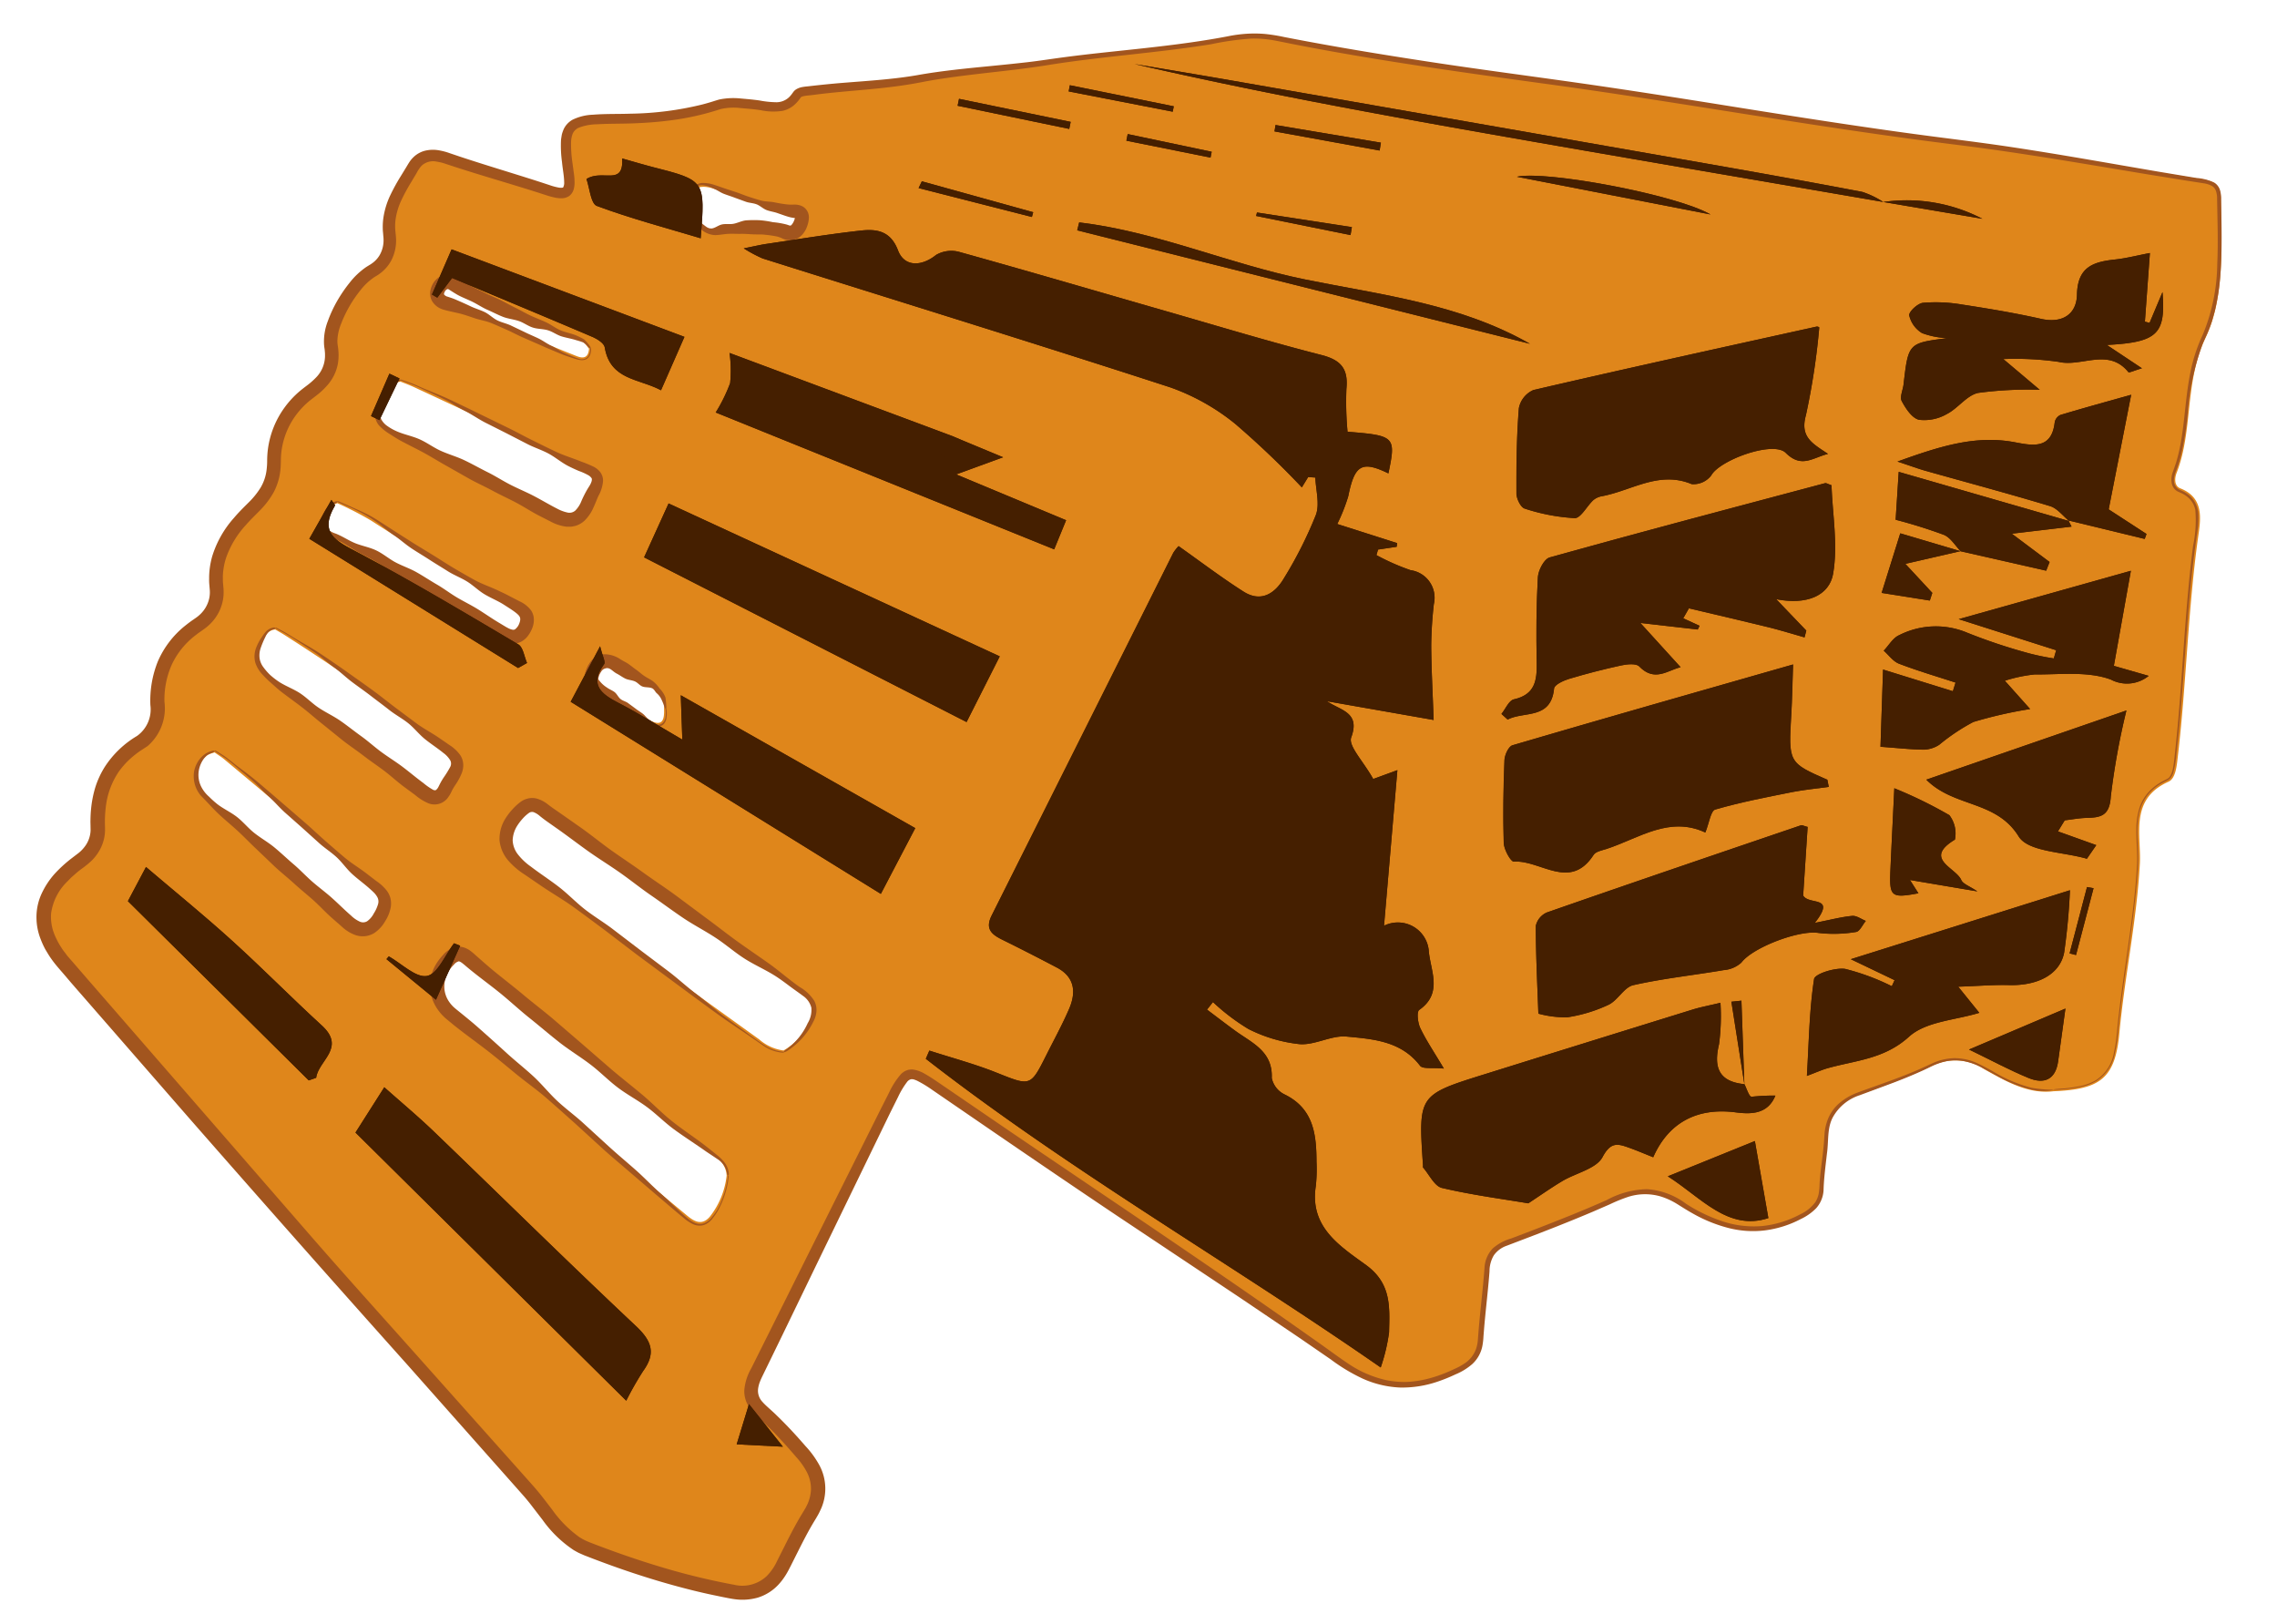 <?xml version="1.0" encoding="UTF-8"?>
<svg xmlns="http://www.w3.org/2000/svg" xmlns:xlink="http://www.w3.org/1999/xlink" width="150px" height="107px" viewBox="0 0 211.287 151.652">
  <defs>
    <clipPath id="clip-path">
      <rect id="Rectangle_503" data-name="Rectangle 503" width="206.369" height="144.538" fill="none"></rect>
    </clipPath>
  </defs>
  <g id="Group_5211" data-name="Group 5211" transform="matrix(0.999, -0.035, 0.035, 0.999, 0, 7.202)">
    <g id="Group_5210" data-name="Group 5210" clip-path="url(#clip-path)">
      <path id="Path_8501" data-name="Path 8501" d="M188.439,101.718c-2.386.206-4.416-1.083-6.423-2.3A4.877,4.877,0,0,0,177.079,99a70.315,70.315,0,0,1-6.67,2.353,4.152,4.152,0,0,0-3.272,3.885c-.121,1.589-.511,3.159-.619,4.748a2.954,2.954,0,0,1-2.085,2.654c-4.127,1.962-7.774.714-11.125-1.691a5.8,5.8,0,0,0-6.158-.676c-3.383,1.366-6.849,2.533-10.306,3.706a2.627,2.627,0,0,0-1.982,2.466c-.232,2.193-.593,4.373-.807,6.567a3.092,3.092,0,0,1-2.074,2.71c-3.887,1.789-7.224,1.791-10.965-1.062C109.1,115.576,96.9,106.875,84.809,98.017c-3.276-2.4-3.3-2.431-5.2,1.082-4.447,8.229-8.842,16.486-13.3,24.706-.76,1.4-.782,2.464.449,3.636a41.319,41.319,0,0,1,3.8,4.246,4.217,4.217,0,0,1,.343,5.45c-1.014,1.507-1.835,3.144-2.72,4.736a3.982,3.982,0,0,1-4.775,2.162,76.025,76.025,0,0,1-13.4-4.479c-2.394-1.03-3.6-3.645-5.255-5.6q-8.687-10.276-17.205-20.7Q15.9,99.068,4.323,84.816c-.288-.354-.555-.725-.855-1.068C.154,79.956.681,76.517,5.02,73.647a3.447,3.447,0,0,0,1.642-2.861c-.028-3.566,1.2-6.256,4.442-8.057a3.6,3.6,0,0,0,1.518-3.168A8.222,8.222,0,0,1,16.8,51.987a3.469,3.469,0,0,0,1.717-3.262c-.265-3.11,1.428-5.344,3.471-7.2a5.7,5.7,0,0,0,2.337-4.475,7.942,7.942,0,0,1,3.559-6.3c1.639-1.1,2.46-2.242,2.184-4.284-.268-1.975,2.312-5.9,4.077-6.774a3.276,3.276,0,0,0,1.8-3.4c-.236-2.533,1.281-4.3,2.47-6.191.68-1.08,1.783-1.138,3.038-.657,3.125,1.2,6.317,2.218,9.455,3.383,1.61.6,2.224.316,2.033-1.545-.47-4.576-.308-5.06,4.267-4.925a31.124,31.124,0,0,0,9.8-.946,8.178,8.178,0,0,1,3.171.071c1.543.2,3.117.943,4.337-.793.189-.269.851-.243,1.3-.285,3.352-.308,6.7-.232,10.085-.748,3.946-.6,8.032-.659,12.053-1.164,5.68-.713,11.428-.794,17.1-1.68a11.177,11.177,0,0,1,4.317.15c8.511,2.034,17.15,3.5,25.755,4.966,12.512,2.125,24.908,4.854,37.446,6.831,7.651,1.206,15.221,2.918,22.839,4.343,1.114.209,1.572.657,1.553,1.787-.076,4.426.04,9.309-1.858,12.961-2.159,4.157-1.452,8.581-3.163,12.565-.215.5-.255,1.2.3,1.441,2.217.959,1.793,2.971,1.518,4.521-1.195,6.747-1.583,13.59-2.606,20.353-.139.92-.264,2.183-.981,2.473-3.733,1.507-2.7,4.929-2.937,7.561-.476,5.321-1.79,10.485-2.468,15.761-.537,4.186-1.96,5.175-6.336,5.192M70.026,93.757a6.352,6.352,0,0,0,2.755-2.9c.574-1.155.048-2.016-.926-2.725q-3.589-2.614-7.138-5.282c-5.288-3.953-10.561-7.928-15.866-11.86-.667-.495-1.327-1.382-2.381-.529-2.189,1.774-2.295,3.8-.049,5.572,7.089,5.578,14.231,11.089,21.364,16.611a4.293,4.293,0,0,0,2.242,1.116M64.3,105.248a2.176,2.176,0,0,0-1.01-1.8c-.7-.588-1.42-1.143-2.11-1.738q-10-8.636-19.989-17.281c-.579-.5-1.115-1.081-1.949-.335a3.3,3.3,0,0,0-.116,5.1q7.144,6.712,14.347,13.36c2.285,2.112,4.619,4.172,6.941,6.245.651.582,1.364,1.1,2.169.249a7.529,7.529,0,0,0,1.718-3.807M36.439,30.065c-1.445.285-1.634,1.55-2.115,2.522-.538,1.087.165,1.677,1.041,2.155,5,2.723,10.027,5.388,14.968,8.21,2.538,1.449,2.894-.668,3.834-2,1.219-1.732-.337-2.073-1.325-2.584-5.054-2.615-10.132-5.183-15.2-7.763-.4-.2-.82-.368-1.2-.537M23.948,52.8a1.18,1.18,0,0,0-1,.669c-1.046,1.495-1.247,2.756.468,4.061,4.526,3.442,8.942,7.028,13.433,10.517.712.553,1.655,1.57,2.406.113.569-1.1,2.351-2.117.46-3.651q-7.248-5.88-14.931-11.175c-.307-.21-.626-.4-.833-.534M17.884,64.078a3.635,3.635,0,0,0-.677.225,2.621,2.621,0,0,0-.453,3.912c4.319,4.06,8.689,8.065,13.044,12.087.927.857,1.856,1.025,2.73-.078.825-1.042,1.288-2.017.008-3.148C27.924,73,23.362,68.869,18.777,64.764c-.278-.248-.592-.457-.893-.687M30.161,41.213a1.9,1.9,0,0,0-1.272,1.344c-.378.924.13,1.451.872,1.819a49.548,49.548,0,0,1,5.359,3.014c3.168,2.1,6.391,4.112,9.607,6.136.83.523,1.729,1.2,2.5-.116.739-1.253-.2-1.777-1.024-2.347-.249-.173-.505-.339-.769-.49a142.025,142.025,0,0,1-12.16-7.612,31.723,31.723,0,0,0-3.116-1.749M64.572,14.569c-.061,1.465.117,2.734,2.018,2.542a14.626,14.626,0,0,1,6.311.243c.869.294,1.269-.432,1.458-1.088.226-.788-.555-.78-1-.927-2.312-.756-4.657-1.418-6.95-2.224-1.568-.551-2.173-.165-1.833,1.453M54.154,27.613c-.178-.212-.357-.6-.657-.752-3.937-1.936-8.079-3.447-11.847-5.741a.889.889,0,0,0-1.317.5c-.3.649.122,1.044.613,1.267q6,2.721,12.025,5.376c.461.2,1.083.353,1.183-.646m5.832,33.845a2.37,2.37,0,0,0-.9-2.206c-1.088-.681-2.217-1.3-3.3-1.99-.8-.514-1.477-.726-2.089.269a1.356,1.356,0,0,0,.471,2.114c1.461.942,2.919,1.891,4.395,2.81,1.212.755,1.434.029,1.42-1" transform="translate(-0.718 -0.365)" fill="#df861b"></path>
      <path id="Path_8502" data-name="Path 8502" d="M121.175,127.508a2.751,2.751,0,0,1-.036.867.966.966,0,0,1-.254.435.628.628,0,0,1-.512.148c-.336-.057-.521-.314-.742-.471s-.378-.426-.592-.6-.446-.321-.658-.5l-.648-.513c-.211-.178-.5-.242-.71-.419s-.327-.5-.54-.672-.475-.276-.691-.446a2.811,2.811,0,0,1-.56-.5c-.1-.144-.228-.216-.215-.4a1.475,1.475,0,0,1,.272-.589.619.619,0,0,1,.4-.3,1.1,1.1,0,0,1,.127-.027.528.528,0,0,1,.269.058c.208.1.389.331.665.486s.505.347.777.492.62.162.9.3c.249.122.416.381.671.492s.6.074.857.179c.243.094.3.34.451.49a1.716,1.716,0,0,1,.431.609,4.59,4.59,0,0,1,.268.792c.013.083.173.078.164-.007a8.545,8.545,0,0,0-.053-.957,2.355,2.355,0,0,0-.518-.857,2.894,2.894,0,0,0-.649-.745c-.25-.175-.52-.32-.767-.5s-.465-.406-.71-.589-.473-.392-.719-.574-.517-.3-.787-.5a2.7,2.7,0,0,0-1.078-.439,1.822,1.822,0,0,0-.781.021,1.463,1.463,0,0,0-.662.373,2.827,2.827,0,0,0-.666,1.031,1.874,1.874,0,0,0,0,1.407,1.765,1.765,0,0,0,.952.836c.34.142.583.263.869.41s.608.2.87.361.51.352.762.532.482.394.732.579l.682.481c.227.16.45.327.682.48a2.157,2.157,0,0,0,.91.382.816.816,0,0,0,.637-.219,1.026,1.026,0,0,0,.262-.525,2.618,2.618,0,0,0,.024-.907c0-.029-.085-.025-.084,0" transform="translate(-61.781 -66.394)" fill="#a2551e"></path>
      <path id="Path_8503" data-name="Path 8503" d="M99.677,50.891a1.521,1.521,0,0,1-.069.412.8.8,0,0,1-.212.361.811.811,0,0,1-.815.124c-.476-.179-.87-.37-1.3-.571s-.792-.508-1.207-.72-.784-.521-1.2-.739-.838-.407-1.248-.629l-1.24-.646c-.41-.222-.88-.323-1.29-.545s-.744-.6-1.155-.817-.862-.36-1.275-.574c-.469-.243-.944-.476-1.422-.7-.119-.056-.241-.107-.365-.155l-.347-.128a.575.575,0,0,1-.319-.214c-.016-.038-.016-.111.075-.265a.481.481,0,0,1,.244-.226c.067-.01.082-.011.233.1.222.153.444.307.672.449.453.274.947.472,1.409.721s.892.567,1.366.793.93.49,1.412.7,1.021.27,1.507.46c.437.172.815.486,1.257.644s.946.153,1.39.3.822.465,1.263.618.912.238,1.349.4a6.62,6.62,0,0,1,.647.232,2.23,2.23,0,0,1,.5.489c.037.04.121.085.155.071.019-.006.03-.029.021-.071a.311.311,0,0,0-.046-.1,3.633,3.633,0,0,0-.527-.661,3.046,3.046,0,0,0-.372-.219c-.115-.062-.231-.122-.349-.178-.472-.221-1-.316-1.472-.541s-.878-.579-1.343-.81-.947-.428-1.409-.665-.9-.52-1.359-.763-.9-.514-1.352-.762-.931-.442-1.379-.695-.916-.464-1.358-.722-.843-.611-1.282-.881a1.785,1.785,0,0,0-.626-.246,1.517,1.517,0,0,0-.762.063,1.75,1.75,0,0,0-.966.892,1.832,1.832,0,0,0-.192.625,1.443,1.443,0,0,0,.123.77,1.749,1.749,0,0,0,.921.836,2.208,2.208,0,0,0,.212.078l.19.058.385.106.772.2c.512.144,1,.34,1.488.523s1.024.28,1.5.493.951.449,1.425.678.928.494,1.4.729l1.275.612c.425.2.847.415,1.275.61s.852.4,1.286.587c.217.092.438.174.66.254s.428.165.7.24a1.4,1.4,0,0,0,.439.051.771.771,0,0,0,.476-.193.866.866,0,0,0,.245-.4,1.22,1.22,0,0,0,.046-.2,1.236,1.236,0,0,0,.014-.265c0-.073-.08-.037-.083.023" transform="translate(-46.123 -23.631)" fill="#a2551e"></path>
      <path id="Path_8504" data-name="Path 8504" d="M139.239,28.64a2.544,2.544,0,0,1-.1-1.105.926.926,0,0,1,.322-.555.978.978,0,0,1,.6-.176,3.013,3.013,0,0,1,1.043.367c.328.137.618.379.945.519s.666.253.994.394l.991.4c.328.14.7.15,1.029.289s.6.439.929.575.685.189,1.013.321l.561.218a6.418,6.418,0,0,0,.618.212c.21.053.377.077.441.09h.016c.005,0,0,0,0-.007a.481.481,0,0,1,.037-.045c.037-.035.032-.037.052-.053s.026-.018.021-.016a.292.292,0,0,1-.071.019.486.486,0,0,1-.055.01c-.016,0,0,0-.006,0s0,.008,0,.013a1.618,1.618,0,0,1-.138.381,1.264,1.264,0,0,1-.218.317.159.159,0,0,1-.169.056.818.818,0,0,1-.1-.032l-.07-.03-.137-.048a7.685,7.685,0,0,0-1.253-.258,9.079,9.079,0,0,0-1.248-.228,11.334,11.334,0,0,0-1.249-.031c-.413.027-.8.222-1.2.28-.358.053-.733-.045-1.085.027s-.648.323-.965.338a1.1,1.1,0,0,1-.224-.031,1.537,1.537,0,0,1-.193-.092,3.723,3.723,0,0,1-.3-.237,1.4,1.4,0,0,1-.518-.751,5.126,5.126,0,0,1-.238-1.038c-.006-.106-.166-.085-.164.012a7.249,7.249,0,0,0,.022,1.22,1.827,1.827,0,0,0,.743,1.063,2.1,2.1,0,0,0,1.209.487c.443,0,.8-.069,1.206-.075s.79.036,1.178.042.773.056,1.152.086.755.016,1.123.079a10.23,10.23,0,0,1,1.089.2,2.86,2.86,0,0,1,.515.213,1.938,1.938,0,0,0,.375.139,1.422,1.422,0,0,0,.523.032,1.611,1.611,0,0,0,.963-.493,2.233,2.233,0,0,0,.46-.732,2.668,2.668,0,0,0,.2-.833,1.374,1.374,0,0,0-.029-.327,1.147,1.147,0,0,0-.663-.795,1.827,1.827,0,0,0-.75-.13,3.687,3.687,0,0,1-.571-.04,12.061,12.061,0,0,1-1.184-.24c-.393-.088-.812-.083-1.195-.2s-.758-.257-1.136-.392-.74-.307-1.115-.45l-1.009-.37c-.337-.125-.661-.261-1.006-.382a3.3,3.3,0,0,0-1.17-.243,1.132,1.132,0,0,0-.7.241,1.04,1.04,0,0,0-.344.656,2.484,2.484,0,0,0,.114,1.147c.011.033.091.024.084-.011" transform="translate(-75.514 -14.452)" fill="#a2551e"></path>
      <path id="Path_8505" data-name="Path 8505" d="M62.564,89.1l.482.239.455.216c.3.143.608.288.9.452a12.9,12.9,0,0,1,1.714,1.1c.539.4,1.019.879,1.561,1.275s1.026.872,1.573,1.264,1.115.752,1.666,1.138,1.117.751,1.672,1.13,1.19.642,1.75,1.015,1.028.885,1.594,1.25,1.2.649,1.734,1.01c.543.382,1.353.9,1.476,1.214a.446.446,0,0,1,.042.214.91.91,0,0,1-.079.336,1.217,1.217,0,0,1-.441.6.323.323,0,0,1-.231.027,1.341,1.341,0,0,1-.36-.137c-.268-.143-.592-.373-.913-.576-.64-.412-1.248-.876-1.881-1.3S73.994,98.8,73.367,98.4s-1.208-.884-1.841-1.281-1.241-.835-1.879-1.225-1.354-.647-2-1.033c-.584-.355-1.1-.833-1.714-1.145s-1.3-.452-1.914-.729-1.177-.7-1.795-.962a2.13,2.13,0,0,1-.735-.442.837.837,0,0,1-.2-.782,4.443,4.443,0,0,1,.315-.925,1.436,1.436,0,0,1,.728-.681c.209-.073.277-.247-.063-.151a2,2,0,0,0-.963.791,3.863,3.863,0,0,0-.279.527,1.911,1.911,0,0,0-.18.606,1.207,1.207,0,0,0,.119.669,1.427,1.427,0,0,0,.429.488,7.226,7.226,0,0,0,1.032.539c.664.345,1.254.824,1.9,1.2s1.3.731,1.915,1.142,1.185.888,1.805,1.314l1.827,1.309c.616.428,1.269.8,1.888,1.225s1.27.8,1.893,1.215,1.217.916,1.856,1.329l.957.622a9.785,9.785,0,0,0,1.052.624,2.537,2.537,0,0,0,.777.23,1.639,1.639,0,0,0,.966-.18,1.987,1.987,0,0,0,.647-.57,3.1,3.1,0,0,0,.365-.629,2.083,2.083,0,0,0,.179-.783,1.589,1.589,0,0,0-.221-.857,2.742,2.742,0,0,0-1.05-.9l-1.016-.572c-.339-.2-.671-.354-1.006-.533-.673-.349-1.39-.613-2.043-.995s-1.292-.789-1.932-1.194-1.253-.846-1.883-1.268L69.6,93.27l-1.675-1.149-1.667-1.16c-.277-.186-.562-.379-.871-.555s-.614-.329-.922-.482l-.919-.452-.458-.22c-.16-.073-.277-.138-.517-.238-.086-.032-.083.052-.011.085" transform="translate(-33.048 -48.348)" fill="#a2551e"></path>
      <path id="Path_8506" data-name="Path 8506" d="M35.232,139.168l.927.659c.274.228.546.458.81.7.528.479,1.068.946,1.589,1.433s.966,1.053,1.48,1.545.953,1.062,1.464,1.56l1.549,1.472,1.536,1.486c.506.5,1.109.905,1.616,1.406s.892,1.123,1.4,1.622,1.08.935,1.592,1.43l.218.21.178.183a1.973,1.973,0,0,1,.264.37.854.854,0,0,1,.075.7,3.384,3.384,0,0,1-.435.869,2.034,2.034,0,0,1-.643.7.742.742,0,0,1-.685.012,2.879,2.879,0,0,1-.793-.589c-.592-.552-1.142-1.147-1.724-1.706s-1.2-1.042-1.78-1.584-1.1-1.148-1.686-1.683-1.141-1.106-1.734-1.634-1.284-.942-1.885-1.463c-.541-.469-.979-1.059-1.528-1.517s-1.207-.784-1.761-1.237a9,9,0,0,1-.777-.747,3.092,3.092,0,0,1-.583-.737,2.466,2.466,0,0,1-.249-1.874,2.712,2.712,0,0,1,.449-.921,2.066,2.066,0,0,1,.383-.369,2.015,2.015,0,0,1,.5-.208.35.35,0,0,0,.115-.065c.042-.027.073-.048.074-.068s-.028-.042-.106-.039a.4.4,0,0,0-.133.016,2.326,2.326,0,0,0-.611.23,2.372,2.372,0,0,0-.51.416,2.642,2.642,0,0,0-.619,1.133,2.8,2.8,0,0,0,.558,2.4c.568.6,1.049,1.211,1.616,1.778s1.162,1.084,1.725,1.644,1.09,1.156,1.652,1.718l1.664,1.706c.563.561,1.173,1.076,1.739,1.633s1.174,1.074,1.746,1.624,1.1,1.179,1.69,1.731l.882.828a3.656,3.656,0,0,0,1.234.824,2.125,2.125,0,0,0,.9.134,2.08,2.08,0,0,0,.883-.274,3.306,3.306,0,0,0,1.045-1.072,3.555,3.555,0,0,0,.568-1.314,2.1,2.1,0,0,0-.012-.81,2.064,2.064,0,0,0-.317-.711,4.288,4.288,0,0,0-.949-.936l-.926-.764c-.622-.511-1.3-.947-1.9-1.482s-1.183-1.088-1.772-1.637-1.147-1.123-1.734-1.676l-1.586-1.47-1.586-1.468c-.534-.482-1.06-.976-1.6-1.449s-1.114-.914-1.668-1.375l-.823-.7c-.321-.242-.658-.474-.983-.678-.065-.041-.072.042-.011.086" transform="translate(-17.996 -75.543)" fill="#a2551e"></path>
      <path id="Path_8507" data-name="Path 8507" d="M48.534,114.456c.316.2.655.386.963.582s.608.392.9.6c.59.417,1.19.823,1.77,1.253s1.091.951,1.661,1.394,1.07.97,1.631,1.423,1.14.882,1.694,1.343,1.12.906,1.669,1.373,1.185.833,1.731,1.3.973,1.073,1.516,1.545,1.141.883,1.683,1.357a2.4,2.4,0,0,1,.62.726.673.673,0,0,1-.055.627,9.031,9.031,0,0,1-.609.912,6.337,6.337,0,0,0-.373.579l-.148.272a.923.923,0,0,1-.12.183c-.084.1-.159.152-.194.152a.4.4,0,0,1-.223-.06,5.553,5.553,0,0,1-.862-.645c-.653-.517-1.253-1.065-1.89-1.582s-1.3-.952-1.93-1.45-1.209-1.067-1.846-1.558-1.246-1.021-1.889-1.5-1.373-.844-2.023-1.319c-.585-.428-1.08-.987-1.672-1.4s-1.28-.69-1.876-1.1a7.136,7.136,0,0,1-.824-.68,5.407,5.407,0,0,1-.612-.751,1.848,1.848,0,0,1-.328-.849,2.12,2.12,0,0,1,.148-.985,8.568,8.568,0,0,1,.449-.968,1.875,1.875,0,0,1,.3-.45.944.944,0,0,1,.488-.259c.106-.025.2-.063.2-.1,0-.019-.012-.04-.058-.054a.394.394,0,0,0-.179,0,1.264,1.264,0,0,0-.644.32,3.6,3.6,0,0,0-.408.5,4.557,4.557,0,0,0-.623,1.1,2.232,2.232,0,0,0-.083,1.305,2.917,2.917,0,0,0,.622,1.113,9.491,9.491,0,0,0,.859.894c.29.281.58.563.89.819.62.513,1.264,1,1.88,1.514s1.2,1.074,1.813,1.594l1.824,1.581c.615.518,1.273.987,1.891,1.5s1.274.984,1.9,1.491,1.211,1.1,1.851,1.6l.951.756a4.949,4.949,0,0,0,1.176.8,1.548,1.548,0,0,0,1.931-.521l.129-.176.1-.171.139-.259a4.812,4.812,0,0,1,.287-.445,5.867,5.867,0,0,0,.681-1.162,2.035,2.035,0,0,0,.148-.813,1.719,1.719,0,0,0-.231-.8,3.528,3.528,0,0,0-.973-.991l-.978-.727c-.658-.484-1.372-.887-2.013-1.389l-1.906-1.531c-.634-.508-1.246-1.046-1.887-1.554-.572-.455-1.154-.9-1.734-1.341s-1.158-.892-1.747-1.324-1.174-.871-1.776-1.287-1.228-.791-1.843-1.188l-.916-.6c-.309-.2-.672-.409-1-.591-.068-.036-.081.045-.017.085" transform="translate(-25.221 -62.111)" fill="#a2551e"></path>
      <path id="Path_8508" data-name="Path 8508" d="M75.348,64.69l1.046.43c.349.146.665.309.993.475.647.336,1.3.657,1.943,1s1.231.786,1.868,1.139,1.22.8,1.854,1.156l1.915,1.05,1.905,1.067c.631.363,1.332.608,1.964.97s1.175.872,1.808,1.231c.326.183.624.334.992.507a5.878,5.878,0,0,1,.912.453.925.925,0,0,1,.256.257c.042.067.032.106.023.2l-.012.073-.036.09a1.09,1.09,0,0,1-.093.2,1.683,1.683,0,0,1-.131.211l-.168.251a10.444,10.444,0,0,0-.613,1.119,2.582,2.582,0,0,1-.584.834.82.82,0,0,1-.726.164,3.587,3.587,0,0,1-.946-.388c-.714-.391-1.415-.851-2.131-1.258s-1.451-.737-2.16-1.131-1.379-.864-2.093-1.25-1.408-.814-2.129-1.19-1.507-.619-2.233-.987c-.653-.331-1.237-.805-1.9-1.125s-1.389-.482-2.051-.794a4.925,4.925,0,0,1-.91-.55,1.777,1.777,0,0,1-.547-.657A1.173,1.173,0,0,1,73.4,67.4c.128-.361.212-.718.341-1.052a3.531,3.531,0,0,1,.477-.949,1.726,1.726,0,0,1,.895-.619c.222-.063.268-.224-.032-.16a2.364,2.364,0,0,0-1.16.7,3.812,3.812,0,0,0-.654,1.109c-.078.19-.144.382-.211.567a4.246,4.246,0,0,0-.2.6,1.478,1.478,0,0,0,.01.681,1.525,1.525,0,0,0,.318.586,4.752,4.752,0,0,0,.969.818c.334.232.669.465,1.02.669.7.408,1.421.786,2.119,1.2s1.369.873,2.065,1.289l2.073,1.274c.7.415,1.429.775,2.127,1.185s1.429.772,2.133,1.175,1.383.892,2.1,1.292l1.091.605a4.185,4.185,0,0,0,1.41.51c.146.01.292.016.438.019a4.194,4.194,0,0,0,.462-.074,2.2,2.2,0,0,0,.811-.435,3.832,3.832,0,0,0,.882-1.193c.2-.387.346-.758.512-1.086a3.411,3.411,0,0,0,.477-1.372,1.32,1.32,0,0,0-.236-.845,1.881,1.881,0,0,0-.578-.51,11.215,11.215,0,0,0-1.153-.527c-.74-.337-1.533-.6-2.263-.969s-1.453-.767-2.178-1.155-1.428-.81-2.152-1.2l-1.95-1.038-1.952-1.037c-.655-.338-1.3-.688-1.963-1.015s-1.339-.614-2.007-.926c-.338-.155-.65-.321-1.009-.476s-.727-.3-1.086-.432c-.072-.026-.074.056,0,.086" transform="translate(-39.557 -35.09)" fill="#a2551e"></path>
      <path id="Path_8509" data-name="Path 8509" d="M107.116,203.258a8.358,8.358,0,0,1-1.122,3.1,5.623,5.623,0,0,1-.518.66,1.734,1.734,0,0,1-.73.518,1.225,1.225,0,0,1-.916-.1,3.239,3.239,0,0,1-.7-.5c-.8-.737-1.516-1.551-2.305-2.293s-1.5-1.558-2.282-2.3-1.592-1.467-2.367-2.221l-2.319-2.274c-.767-.763-1.636-1.435-2.4-2.2s-1.406-1.641-2.176-2.4-1.6-1.462-2.377-2.219q-1.315-1.288-2.657-2.556c-.446-.423-.908-.827-1.372-1.232-.227-.2-.473-.407-.685-.6a2.928,2.928,0,0,1-.508-.6,2.519,2.519,0,0,1-.41-1.434,2.8,2.8,0,0,1,.454-1.421,3.217,3.217,0,0,1,.506-.6.91.91,0,0,1,.455-.3.2.2,0,0,1,.11.024,1.185,1.185,0,0,1,.225.15c.176.142.426.384.653.58.905.8,1.862,1.541,2.772,2.333s1.765,1.651,2.681,2.436,1.8,1.607,2.728,2.386,1.939,1.435,2.87,2.205c.838.693,1.582,1.515,2.428,2.2s1.791,1.223,2.641,1.9,1.6,1.5,2.453,2.172,1.744,1.289,2.616,1.94c.43.332.883.637,1.316.96a1.959,1.959,0,0,1,.871,1.333c.023.335.185.365.162-.027a2.038,2.038,0,0,0-.35-.94,3.933,3.933,0,0,0-.652-.7c-.458-.4-.913-.791-1.38-1.174-.943-.753-1.933-1.459-2.845-2.251s-1.717-1.7-2.617-2.506-1.824-1.584-2.719-2.395L94,190.445l-2.659-2.457c-.894-.812-1.835-1.576-2.732-2.384s-1.835-1.573-2.739-2.374c-.458-.406-.9-.828-1.346-1.249-.231-.211-.41-.411-.727-.661a2.087,2.087,0,0,0-.606-.329,1.559,1.559,0,0,0-.848-.036,2.389,2.389,0,0,0-1.1.7,4.872,4.872,0,0,0-.684.846,3.87,3.87,0,0,0-.435,3.259,4.134,4.134,0,0,0,.491,1,4.56,4.56,0,0,0,.7.823l.693.613c.924.8,1.9,1.551,2.84,2.324s1.85,1.592,2.763,2.4,1.895,1.543,2.79,2.374,1.774,1.681,2.659,2.527l2.618,2.566c.793.758,1.61,1.488,2.414,2.232l2.42,2.226c.814.736,1.613,1.48,2.441,2.21a3.659,3.659,0,0,0,.742.518,1.419,1.419,0,0,0,1.037.122,1.724,1.724,0,0,0,.807-.565,6.089,6.089,0,0,0,.518-.693,8.334,8.334,0,0,0,1.137-3.176c.019-.117-.063-.115-.085,0" transform="translate(-43.427 -98.272)" fill="#a2551e"></path>
      <path id="Path_8510" data-name="Path 8510" d="M120.94,175.569a3.717,3.717,0,0,1-1.582-.6c-.465-.312-.878-.645-1.31-.976l-2.56-2c-.845-.677-1.619-1.437-2.458-2.12s-1.606-1.446-2.44-2.133l-2.522-2.042-2.509-2.057c-.831-.692-1.756-1.283-2.587-1.974s-1.545-1.508-2.378-2.2-1.726-1.313-2.563-2a5.653,5.653,0,0,1-1.168-1.181,2.283,2.283,0,0,1-.441-1.341,2.712,2.712,0,0,1,.488-1.356,4.731,4.731,0,0,1,.52-.629,3.561,3.561,0,0,1,.592-.5.5.5,0,0,1,.441-.065,1.94,1.94,0,0,1,.576.384c.212.189.512.427.74.6l.734.556c.983.738,1.929,1.524,2.9,2.269.959.734,1.965,1.4,2.928,2.129s1.876,1.52,2.845,2.237,1.912,1.475,2.888,2.184,2.034,1.293,3.017,1.995c.885.63,1.691,1.391,2.586,2.008s1.878,1.084,2.777,1.694c.449.305.877.648,1.3.99s.887.683,1.257.983a1.9,1.9,0,0,1,.744,1.139,2.369,2.369,0,0,1-.391,1.424,6.136,6.136,0,0,1-2.11,2.4c-.3.166-.3.338.09.137a6.819,6.819,0,0,0,2.562-2.676,2.5,2.5,0,0,0,.312-.931,1.812,1.812,0,0,0-.171-.992,3.874,3.874,0,0,0-1.315-1.336c-.964-.726-1.839-1.564-2.8-2.3s-1.937-1.44-2.889-2.179-1.869-1.522-2.817-2.268l-2.824-2.261c-.949-.745-1.94-1.441-2.892-2.182s-1.941-1.438-2.9-2.172-1.888-1.558-2.867-2.295l-1.467-1.107-.736-.551c-.268-.195-.43-.322-.7-.542a2.93,2.93,0,0,0-1.058-.6,1.723,1.723,0,0,0-.773-.034,1.951,1.951,0,0,0-.664.258,4.916,4.916,0,0,0-.835.7,5.689,5.689,0,0,0-.664.8,3.563,3.563,0,0,0-.651,2.073A3.418,3.418,0,0,0,96,156.9a7.112,7.112,0,0,0,1.439,1.3l1.469,1.082c.986.724,2.024,1.368,2.989,2.115s1.914,1.516,2.87,2.279L107.6,166l2.569,2.046,2.57,2.044c.862.674,1.716,1.36,2.586,2.025s1.765,1.294,2.644,1.946c.446.324.857.659,1.331.985a4,4,0,0,0,.771.405,3.519,3.519,0,0,0,.419.129,2.854,2.854,0,0,0,.466.078c.15.009.115-.071-.013-.085" transform="translate(-51.716 -82.065)" fill="#a2551e"></path>
      <path id="Path_8511" data-name="Path 8511" d="M188.452,101.215a12.7,12.7,0,0,0,1.7-.163,4.921,4.921,0,0,0,1.6-.513,3.928,3.928,0,0,0,1.842-2.671c.294-1.094.369-2.252.555-3.393.169-1.142.361-2.279.56-3.414.4-2.27.827-4.532,1.169-6.8.171-1.136.317-2.275.428-3.416.145-1.133.047-2.27.088-3.437a8.273,8.273,0,0,1,.229-1.749,4.33,4.33,0,0,1,.807-1.595,4.466,4.466,0,0,1,1.4-1.111l.4-.19.193-.092a.565.565,0,0,0,.145-.09,1.437,1.437,0,0,0,.393-.648,10.082,10.082,0,0,0,.324-1.663l.243-1.709c.158-1.14.295-2.284.43-3.427.533-4.576.95-9.172,1.69-13.722l.294-1.7a8.123,8.123,0,0,0,.173-1.68,2.644,2.644,0,0,0-.478-1.532,2.557,2.557,0,0,0-.593-.552,2.212,2.212,0,0,0-.355-.21l-.185-.094a1.169,1.169,0,0,1-.214-.127,1,1,0,0,1-.328-.895,2.839,2.839,0,0,1,.256-.861,12.783,12.783,0,0,0,.546-1.617,29.664,29.664,0,0,0,.663-3.366,23.943,23.943,0,0,1,1.645-6.678c.245-.523.517-1.027.735-1.557.109-.265.218-.53.3-.8s.181-.544.254-.822a21.2,21.2,0,0,0,.62-3.386c.245-2.289.249-4.59.3-6.882a2.9,2.9,0,0,0-.076-.864,1.28,1.28,0,0,0-.5-.715,4.575,4.575,0,0,0-1.652-.5l-3.368-.682c-4.487-.926-8.964-1.9-13.487-2.749-2.26-.427-4.536-.8-6.8-1.171s-4.535-.767-6.8-1.179c-4.526-.819-9.041-1.7-13.552-2.585s-9.031-1.757-13.563-2.563-9.068-1.559-13.582-2.41S123.859,1.479,119.363.436a16.444,16.444,0,0,0-1.73-.344,11.508,11.508,0,0,0-1.777-.087,12.991,12.991,0,0,0-1.761.175q-.852.132-1.707.242c-2.28.294-4.574.481-6.865.648s-4.58.312-6.865.536c-1.147.111-2.274.251-3.405.34s-2.269.165-3.408.236c-2.276.141-4.574.282-6.86.608-2.228.307-4.5.365-6.805.469-1.141.048-2.333.129-3.449.219-.147.009-.3.017-.478.042a1.676,1.676,0,0,0-.63.2.968.968,0,0,0-.206.16c-.033.035-.073.084-.094.112l-.028.035-.111.141a2.779,2.779,0,0,1-.236.253,1.728,1.728,0,0,1-1.193.439,9,9,0,0,1-1.6-.223C69.545,4.527,69,4.465,68.4,4.39a6.575,6.575,0,0,0-1.892.011c-.156.026-.356.082-.476.115l-.406.112c-.272.07-.544.139-.818.2a29.805,29.805,0,0,1-6.746.622c-1.137,0-2.281-.08-3.489-.026a4.7,4.7,0,0,0-1.919.4,1.99,1.99,0,0,0-.848.83,3.416,3.416,0,0,0-.205.525c-.032.167-.071.339-.093.5a11.085,11.085,0,0,0,.021,2.067c.038.654.154,1.349.135,1.877a.863.863,0,0,1-.114.488c.026.016-.162.056-.42,0a5.438,5.438,0,0,1-.835-.258l-.923-.339C46.913,10.626,44.437,9.8,42,8.895l-.911-.344a5.842,5.842,0,0,0-1.045-.314,3.157,3.157,0,0,0-1.208-.013,2.4,2.4,0,0,0-1.163.581,2.677,2.677,0,0,0-.414.473l-.087.126-.065.1-.129.2-.538.814A18.351,18.351,0,0,0,35.4,12.26a7.454,7.454,0,0,0-.71,2.011,5.922,5.922,0,0,0-.109,1.086c-.009.182.012.363.018.545s.022.29.018.436a2.787,2.787,0,0,1-.428,1.515,2.458,2.458,0,0,1-.521.574,3.038,3.038,0,0,1-.326.226l-.178.1-.251.144A6.968,6.968,0,0,0,31.3,20.321a13.347,13.347,0,0,0-1.218,1.659,11.763,11.763,0,0,0-.935,1.849,5.228,5.228,0,0,0-.428,2.182c.011.237.029.33.044.489.005.143.021.288.013.427a2.913,2.913,0,0,1-.967,2.173,7.128,7.128,0,0,1-.685.57c-.235.168-.534.37-.811.587a8.726,8.726,0,0,0-1.484,1.488,8.5,8.5,0,0,0-1.689,3.817,8.68,8.68,0,0,0-.109,1.049,6.938,6.938,0,0,1-.085.9,4.212,4.212,0,0,1-.6,1.608,7.354,7.354,0,0,1-1.183,1.373c-.46.427-.978.9-1.428,1.4a9.642,9.642,0,0,0-2.154,3.526,7.474,7.474,0,0,0-.355,2.082,4.516,4.516,0,0,0,0,.528l.023.493a2.76,2.76,0,0,1-.081.806,2.9,2.9,0,0,1-.828,1.388,3.07,3.07,0,0,1-.32.265c-.114.084-.221.148-.376.25-.291.18-.573.38-.849.587a8.684,8.684,0,0,0-2.628,3.218,9.826,9.826,0,0,0-.838,4.049,3.045,3.045,0,0,1-1.348,2.837A9.138,9.138,0,0,0,6.88,64.688a8.267,8.267,0,0,0-.955,1.878,10.354,10.354,0,0,0-.473,2.027c-.047.342-.074.683-.091,1.024-.014.171-.009.34-.014.511l-.009.461a2.655,2.655,0,0,1-.576,1.463,3.3,3.3,0,0,1-.588.58l-.788.56a12.36,12.36,0,0,0-1.566,1.35A7.534,7.534,0,0,0,.586,76.278a5.219,5.219,0,0,0-.578,2.114A5.546,5.546,0,0,0,.314,80.55a7.867,7.867,0,0,0,.407.988c.171.305.335.619.529.906.37.578.841,1.117,1.237,1.621s.8,1.007,1.216,1.516l9.873,12.16q9.74,11.944,19.59,23.765l9.808,11.873.608.739c.193.235.381.48.567.731l1.114,1.558a11.1,11.1,0,0,0,2.829,2.946c.155.092.307.19.466.275l.486.235.89.38q.894.376,1.794.735,1.8.717,3.638,1.35t3.707,1.168c.624.176,1.25.346,1.88.5l.946.231c.32.073.618.15.983.215a5.239,5.239,0,0,0,2.218-.058,4.395,4.395,0,0,0,1.975-1.142,5.837,5.837,0,0,0,.7-.853c.207-.3.375-.613.527-.886l.924-1.69c.308-.557.618-1.109.943-1.644q.243-.4.5-.791l.128-.194.143-.227a5.243,5.243,0,0,0,.268-.474,4.625,4.625,0,0,0,.029-4.367,8.847,8.847,0,0,0-1.177-1.721q-.611-.758-1.254-1.5c-.43-.492-.87-.976-1.327-1.448-.434-.469-1-.951-1.29-1.317a1.507,1.507,0,0,1-.37-1.228,2.871,2.871,0,0,1,.222-.724c.054-.126.119-.253.185-.381l.224-.422,1.8-3.39,3.581-6.785,7.191-13.582.823-1.518a7.751,7.751,0,0,1,.874-1.349.665.665,0,0,1,.4-.257.686.686,0,0,1,.227.024,2.561,2.561,0,0,1,.312.128,11.017,11.017,0,0,1,1.378.9l5.6,4.136c3.741,2.758,7.487,5.506,11.23,8.21l11.185,8.035,5.555,4.042,2.766,2.05a16.742,16.742,0,0,0,2.945,1.912,9.45,9.45,0,0,0,3.44.942,10.235,10.235,0,0,0,3.545-.438,15.544,15.544,0,0,0,1.67-.611,5.651,5.651,0,0,0,1.6-.91,3.1,3.1,0,0,0,.994-1.635,6.369,6.369,0,0,0,.137-.908l.1-.862c.14-1.15.309-2.3.463-3.457.077-.578.151-1.157.216-1.738a2.9,2.9,0,0,1,.451-1.473,2.454,2.454,0,0,1,1.225-.852l1.638-.559c1.1-.374,2.19-.751,3.278-1.14s2.172-.787,3.249-1.2l1.611-.635a14.973,14.973,0,0,1,1.583-.589,5.173,5.173,0,0,1,3.212.032,6.652,6.652,0,0,1,1.473.742c.463.31.954.652,1.449.949a13.618,13.618,0,0,0,3.187,1.438,9.181,9.181,0,0,0,3.483.37,9.869,9.869,0,0,0,3.369-.933,4.987,4.987,0,0,0,1.488-.969,2.743,2.743,0,0,0,.747-1.632c.073-1.161.267-2.279.436-3.426.208-1.139.09-2.339.645-3.332a4.414,4.414,0,0,1,2.611-2.016L172.89,100c1.088-.375,2.168-.775,3.222-1.238a6.535,6.535,0,0,1,1.629-.548,4.371,4.371,0,0,1,1.717.037,6,6,0,0,1,1.606.634l1.489.878a12.151,12.151,0,0,0,3.151,1.369,5.5,5.5,0,0,0,1.524.159c.337-.026.5-.059.486-.077a12.262,12.262,0,0,1-2.055-.26,13.339,13.339,0,0,1-3.427-1.584,16.832,16.832,0,0,0-1.7-.961,5.123,5.123,0,0,0-1.939-.469,5.25,5.25,0,0,0-1.964.354c-.617.251-1.179.5-1.784.728-1.192.455-2.411.849-3.633,1.237-.613.2-1.219.381-1.84.594a5.573,5.573,0,0,0-1.751.964,3.884,3.884,0,0,0-1.16,1.66,4.984,4.984,0,0,0-.246.982l-.1.965c-.144,1.259-.418,2.518-.541,3.817a6,6,0,0,1-.115.917,2.274,2.274,0,0,1-.351.785,3.68,3.68,0,0,1-1.426,1.064,9.609,9.609,0,0,1-3.6.974,9.268,9.268,0,0,1-3.685-.568,14.956,14.956,0,0,1-3.352-1.76,6.817,6.817,0,0,0-3.6-1.489,8.214,8.214,0,0,0-3.789.883q-1.784.717-3.595,1.372t-3.63,1.281l-1.822.622a4.455,4.455,0,0,0-1.755.872,2.826,2.826,0,0,0-.829,1.784c-.073.641-.149,1.273-.235,1.909-.169,1.269-.357,2.538-.511,3.813l-.109.957a3.308,3.308,0,0,1-.213.889,2.75,2.75,0,0,1-1.179,1.332,5.729,5.729,0,0,1-.837.415c-.291.127-.583.248-.881.354a12.194,12.194,0,0,1-1.814.524,9.847,9.847,0,0,1-1.863.2,8.751,8.751,0,0,1-1.851-.222,10.4,10.4,0,0,1-3.384-1.562c-1.017-.727-2.032-1.549-3.051-2.316l-3.067-2.324c-8.2-6.172-16.545-12.175-24.823-18.237l-6.193-4.558c-.518-.38-1.029-.767-1.605-1.119a3,3,0,0,0-1.011-.423l-.153-.026-.169.006a.869.869,0,0,0-.331.061.971.971,0,0,0-.3.139,1.477,1.477,0,0,0-.247.183,7.242,7.242,0,0,0-1.169,1.674l-.929,1.688-7.349,13.5-3.671,6.759-1.837,3.377a4.861,4.861,0,0,0-.714,2.009,2.643,2.643,0,0,0,.186,1.174,3.447,3.447,0,0,0,.6.957c.115.141.248.264.365.385l.337.33c.223.221.442.448.659.676q.649.688,1.265,1.41c.412.481.814.972,1.21,1.468a6.753,6.753,0,0,1,.969,1.484,3.4,3.4,0,0,1,.307,1.6,3.679,3.679,0,0,1-.493,1.574c-.064.127-.151.247-.225.37l-.268.407c-.18.275-.351.554-.52.833-.336.559-.654,1.125-.964,1.689l-.924,1.686a5.01,5.01,0,0,1-1.023,1.381,3.324,3.324,0,0,1-3.073.7,64.8,64.8,0,0,1-7.328-2.092q-1.808-.626-3.586-1.336-.889-.354-1.772-.726c-.286-.125-.607-.249-.862-.375a4.713,4.713,0,0,1-.744-.429,10.878,10.878,0,0,1-2.456-2.67c-.371-.515-.739-1.046-1.136-1.572-.2-.262-.411-.526-.619-.778l-.613-.74-9.842-11.847c-3.281-3.951-6.588-7.877-9.812-11.868L4.528,84.413,3.29,82.875c-.19-.239-.394-.472-.575-.716-.164-.252-.363-.49-.5-.752a5.9,5.9,0,0,1-.409-.783,5.657,5.657,0,0,1-.3-.809,4.352,4.352,0,0,1-.121-1.642A5.142,5.142,0,0,1,3.031,75.25l.324-.313.354-.29a8.826,8.826,0,0,1,.737-.553,8.811,8.811,0,0,0,.856-.648,4.368,4.368,0,0,0,.757-.893,4.115,4.115,0,0,0,.492-1.089,3.911,3.911,0,0,0,.116-.6c.01-.1.021-.2.022-.3l.005-.268a11.642,11.642,0,0,1,.138-1.829A7.365,7.365,0,0,1,8.15,65.211a7.575,7.575,0,0,1,1.229-1.269,8.329,8.329,0,0,1,.725-.532c.121-.09.258-.159.386-.239l.448-.272a4.666,4.666,0,0,0,1.716-4.078,8.008,8.008,0,0,1,.813-3.458,7.373,7.373,0,0,1,2.32-2.659c.12-.091.244-.179.374-.259l.4-.263a4.509,4.509,0,0,0,.888-.751,4.15,4.15,0,0,0,1.031-2.1,3.735,3.735,0,0,0,.055-.592,2.79,2.79,0,0,0,0-.3l-.013-.257c-.005-.147-.018-.295-.019-.441l.012-.439a6.255,6.255,0,0,1,.36-1.71,8.823,8.823,0,0,1,1.962-3.009c.428-.461.878-.854,1.385-1.341a7.77,7.77,0,0,0,1.342-1.671,5.729,5.729,0,0,0,.683-2.1c.048-.345.056-.747.077-1.015a6.561,6.561,0,0,1,.116-.88,7.2,7.2,0,0,1,1.511-3.186,7.512,7.512,0,0,1,1.29-1.233l.373-.268c.142-.1.283-.2.422-.306a6.541,6.541,0,0,0,.8-.714,4.188,4.188,0,0,0,1.1-1.984,4.734,4.734,0,0,0,.107-1.121c-.007-.183-.014-.365-.038-.542-.027-.2-.025-.306-.033-.423a4.466,4.466,0,0,1,.39-1.642A11.695,11.695,0,0,1,32.3,21.04a5.586,5.586,0,0,1,1.3-1.148l.087-.053.123-.068a2.66,2.66,0,0,0,.243-.143,3.937,3.937,0,0,0,.456-.34,3.613,3.613,0,0,0,.735-.876,4.011,4.011,0,0,0,.541-2.153c-.012-.4-.053-.655-.044-.952a4.5,4.5,0,0,1,.087-.873,6.314,6.314,0,0,1,.6-1.693,17.617,17.617,0,0,1,.96-1.624l.529-.819a3.145,3.145,0,0,1,.5-.681,1.587,1.587,0,0,1,1.424-.323,4.636,4.636,0,0,1,.85.246l.915.336c2.452.889,4.921,1.689,7.357,2.554l.911.328a7.219,7.219,0,0,0,.978.3,2.706,2.706,0,0,0,.568.064,1.283,1.283,0,0,0,.665-.187,1.175,1.175,0,0,0,.431-.567,2.241,2.241,0,0,0,.114-.577,5.893,5.893,0,0,0-.04-1.036l-.094-.96a11.556,11.556,0,0,1-.057-1.874,2.418,2.418,0,0,1,.186-.809,1.167,1.167,0,0,1,.521-.5A4.9,4.9,0,0,1,54.9,6.33c1.262-.03,2.57.054,3.87.027a34.406,34.406,0,0,0,3.9-.247,24.753,24.753,0,0,0,3.828-.793,5.41,5.41,0,0,1,1.831-.038L69.3,5.4c.322.04.622.089.944.151a5.658,5.658,0,0,0,2.035.133,2.528,2.528,0,0,0,1-.422,3.346,3.346,0,0,0,.737-.762c.02-.04.11-.085.252-.114a3.364,3.364,0,0,1,.446-.053c.323-.018.659-.053.973-.082q.963-.082,1.931-.139c1.29-.077,2.586-.135,3.881-.226s2.593-.221,3.877-.427S87.933,3.119,89.221,3c2.576-.238,5.169-.38,7.753-.693,5.144-.659,10.344-.788,15.512-1.438a26.915,26.915,0,0,1,3.849-.4A10.545,10.545,0,0,1,118.24.68c.623.133,1.263.295,1.893.441,2.534.589,5.079,1.132,7.631,1.643,5.082,1.018,10.189,1.915,15.3,2.8,5.114.874,10.215,1.851,15.33,2.842,4.574.887,9.146,1.781,13.727,2.622,2.291.418,4.584.828,6.881,1.211s4.594.736,6.879,1.152c4.578.823,9.133,1.779,13.7,2.7l3.427.677,1.709.328a2.243,2.243,0,0,1,.708.249.853.853,0,0,1,.391.481,2.112,2.112,0,0,1,.087.74l-.014.873-.028,1.743c-.023,1.16-.062,2.316-.154,3.465a17.79,17.79,0,0,1-1.6,6.609,14.908,14.908,0,0,0-1.238,3.346c-.284,1.153-.46,2.318-.626,3.471s-.327,2.3-.582,3.413a16.5,16.5,0,0,1-.465,1.64l-.307.793a1.968,1.968,0,0,0-.152,1.055,1.159,1.159,0,0,0,.259.576,1.1,1.1,0,0,0,.257.214l.227.116a2.772,2.772,0,0,1,.654.411,2.076,2.076,0,0,1,.72,1.272,11.537,11.537,0,0,1-.326,3.335c-.761,4.609-1.169,9.251-1.685,13.868-.128,1.155-.264,2.308-.414,3.459l-.236,1.724c-.088.574-.147,1.163-.28,1.688a2.107,2.107,0,0,1-.291.7.643.643,0,0,1-.221.206c-.03.017-.1.051-.172.085l-.206.1a4.766,4.766,0,0,0-1.5,1.062,4.016,4.016,0,0,0-.925,1.607,6.966,6.966,0,0,0-.294,1.789c-.058,1.189.057,2.342-.071,3.472-.105,1.152-.251,2.3-.422,3.447-.34,2.295-.774,4.58-1.18,6.875-.2,1.147-.4,2.3-.571,3.453-.19,1.156-.265,2.327-.559,3.419a3.813,3.813,0,0,1-1.826,2.628,5.018,5.018,0,0,1-1.59.5,12.816,12.816,0,0,1-1.709.159c-.929.022-.851.1.079.083" transform="translate(0 0)" fill="#a2551e"></path>
      <path id="Path_8512" data-name="Path 8512" d="M184.962,20.722l9.183,1.89a15.316,15.316,0,0,0-9.2-1.893,8.328,8.328,0,0,0-1.918-1.01c-4.809-1.094-9.63-2.132-14.454-3.155Q146.492,11.876,124.4,7.224C121.441,6.6,118.475,6,115.51,5.393c10.734,2.872,21.558,5.277,32.4,7.585,12.337,2.626,24.693,5.165,37.047,7.744M191,53.567l7.948,2.1.346-.8L195.863,52.1l5.6-.465-.278-.586,7.064,1.977.185-.456-3.451-2.421,2.473-10.624c-2.319.566-4.5,1.082-6.667,1.651a.958.958,0,0,0-.556.653c-.371,2.524-2.094,2.135-3.77,1.754-3.673-.836-7.077.142-11.041,1.412,1.237.458,1.92.741,2.622.966,3.829,1.227,7.677,2.4,11.482,3.694.664.227,1.158.957,1.732,1.455l-15.753-5.152-.442,4.461a47.2,47.2,0,0,1,4.457,1.568c.619.285,1.019,1.046,1.5,1.581l-5.571-1.864-1.935,5.5,4.474.872.258-.708-2.422-2.8,5.174-1M98.276,39.987l-.96-.447-20.557-8.5a11.866,11.866,0,0,1-.044,2.82,15.277,15.277,0,0,1-1.443,2.691l31.149,13.882,1.208-2.679L97.521,43.115l4.436-1.446-3.68-1.682m70.818,62.623c-2.37-.323-2.826-1.659-2.229-3.813a19.967,19.967,0,0,0,.268-3.86c-1.067.217-1.867.335-2.642.546q-9.776,2.652-19.544,5.335c-6.325,1.732-6.325,1.734-6.112,8.312,0,.076-.029.177.008.224.55.68,1,1.766,1.687,1.955,2.739.748,5.554,1.215,8.009,1.718,1.191-.725,2.2-1.389,3.251-1.966,1.3-.715,3.21-1.033,3.834-2.114.819-1.417,1.469-1.19,2.5-.782.755.3,1.491.648,2.227.97,1.576-3.26,4.346-4.5,7.839-3.922,1.4.233,2.986.309,3.767-1.435a19.654,19.654,0,0,0-2.225.031c-.246-.022-.426-.783-.634-1.212V94.807l-.942.065.943,7.737m-28-2.439c-.886-1.617-1.568-2.7-2.068-3.852-.217-.5-.3-1.531-.038-1.7,2.332-1.517,1.129-3.7,1.078-5.58a2.9,2.9,0,0,0-4.091-2.393c.584-4.809,1.173-9.661,1.757-14.48l-2.284.747c-.881-1.711-2.237-3.172-1.92-3.948.952-2.327-.882-2.54-2.148-3.463l9.9,2.1c0-2.741-.046-4.859.017-6.974a37.4,37.4,0,0,1,.381-3.844,2.6,2.6,0,0,0-2.062-3.241,21.234,21.234,0,0,1-3.138-1.517l.17-.512,1.748-.2.053-.341-5.525-1.979a16.95,16.95,0,0,0,1.118-2.557c.692-2.908,1.373-3.293,3.821-2,.839-3.405.747-3.513-3.678-4.022a30.2,30.2,0,0,1,.035-4.009c.249-1.856-.4-2.707-2.225-3.242-4.812-1.411-9.562-3.037-14.332-4.591-6.362-2.073-12.712-4.184-19.091-6.2a2.828,2.828,0,0,0-2.215.19c-1.39,1.042-3,1.041-3.54-.549-.623-1.834-1.908-2.08-3.372-1.971-2.964.22-5.916.606-8.871.935-.559.062-1.112.176-2.151.345a13.158,13.158,0,0,0,1.721,1c12.544,4.445,25.118,8.81,37.623,13.363a20.4,20.4,0,0,1,5.953,3.619,81.932,81.932,0,0,1,6.018,6.155l.624-.944.668.069c0,1.174.342,2.488-.072,3.492a38.256,38.256,0,0,1-3.175,5.786c-.886,1.4-2.216,2.239-3.83,1.132-2.02-1.386-3.923-2.945-5.912-4.457a3.741,3.741,0,0,0-.53.631Q108.444,67.78,99.386,84.4c-.682,1.246-.056,1.783.928,2.31,1.675.9,3.332,1.823,4.981,2.766s1.736,2.375,1.014,3.9c-.681,1.439-1.5,2.814-2.264,4.213-1.611,2.946-1.583,2.878-4.762,1.483-2-.877-4.1-1.515-6.157-2.261l-.357.755c13.1,10.943,27.61,19.945,41.454,30.3a17.339,17.339,0,0,0,.894-3.241c.131-2.307.407-4.532-1.909-6.353-2.347-1.845-5.186-3.719-4.453-7.542a14.5,14.5,0,0,0,.147-2.263c.083-2.57-.1-5-2.785-6.416A2.2,2.2,0,0,1,125,100.49c.188-2.486-1.718-3.331-3.236-4.514-.872-.68-1.724-1.387-2.584-2.082l.579-.682a19.778,19.778,0,0,0,3.231,2.632,13.771,13.771,0,0,0,4.731,1.577c1.431.157,2.985-.739,4.4-.555,2.465.321,5.078.593,6.759,2.961.243.343,1.17.2,2.209.343m33.93-36.58c-9.118,2.265-17.8,4.407-26.462,6.625-.37.095-.762.878-.8,1.365-.188,2.575-.329,5.158-.335,7.738,0,.617.6,1.779.881,1.768,2.478-.094,5.147,2.95,7.465-.371.217-.312.809-.391,1.244-.518,3.058-.888,5.949-2.89,9.258-1.205.4-.888.575-2,1-2.111,2.353-.6,4.765-.972,7.166-1.366,1.158-.19,2.337-.255,3.506-.377q-.055-.336-.109-.672c-3.581-1.723-3.574-1.723-3.149-6.255.125-1.339.193-2.683.328-4.621m3.543-31.378a.331.331,0,0,0-.249-.08c-8.884,1.638-17.771,3.262-26.637,4.994a2.337,2.337,0,0,0-1.414,1.64c-.306,2.637-.426,5.3-.508,7.956-.016.492.352,1.32.725,1.444a18.062,18.062,0,0,0,4.635,1.052c.563.03,1.167-1.076,1.793-1.618a1.719,1.719,0,0,1,.836-.341c2.775-.422,5.395-2.208,8.4-.833A2.08,2.08,0,0,0,168,45.673c.835-1.4,5.9-3.054,7.022-1.855,1.416,1.509,2.473.552,3.942.233-1.429-1.029-2.575-1.657-1.937-3.679a65.628,65.628,0,0,0,1.535-8.159M166.231,60.021l.184-.346-1.5-.753.562-.911c2.451.672,4.906,1.329,7.35,2.022,1.126.319,2.233.709,3.349,1.068q.093-.314.187-.628l-2.707-3.031c2.837.669,4.971-.154,5.4-2.2.555-2.67.136-5.541.136-8.256-.319-.118-.474-.238-.6-.211-8.655,1.98-17.313,3.946-25.943,6.029-.521.126-1.105,1.158-1.165,1.814-.243,2.64-.349,5.3-.388,7.95-.025,1.666-.255,2.989-2.246,3.363-.471.089-.814.864-1.215,1.323l.562.545c1.557-.747,4.043.175,4.435-2.745.047-.349.9-.711,1.434-.851,1.614-.425,3.248-.785,4.891-1.081.556-.1,1.414-.163,1.7.151,1.385,1.533,2.638.449,3.858.207L160.9,59.22l5.331.8M150.1,95.35a9.593,9.593,0,0,0,2.679.435,13.934,13.934,0,0,0,3.9-1.036c.883-.384,1.507-1.584,2.374-1.749,2.8-.53,5.652-.726,8.478-1.108a2.779,2.779,0,0,0,1.684-.645c1.11-1.378,5.483-2.865,7.282-2.517a12.483,12.483,0,0,0,3.524.034c.344-.033.631-.648.945-1-.418-.182-.846-.535-1.253-.512-1,.057-1.994.286-3.511.53,2.138-2.542-.5-1.63-1-2.594.2-1.973.422-4.2.641-6.388-.346-.1-.51-.206-.63-.169-8,2.414-16,4.827-23.982,7.3a1.784,1.784,0,0,0-1.083,1.21c-.1,2.783-.05,5.57-.05,8.205M68.114,49.839,97.678,66.267l3.312-6.023L70.577,44.887l-2.463,4.952M190.123,65.817l-.279.8L183.4,64.365c-.176,2.566-.336,4.9-.493,7.2,1.664.179,2.861.36,4.063.411a2.778,2.778,0,0,0,1.428-.406,18.742,18.742,0,0,1,3.253-2.014A40.212,40.212,0,0,1,197,68.53l-2.266-2.724a13.691,13.691,0,0,1,2.8-.49c2.393.1,4.986-.143,7.1.728a3.219,3.219,0,0,0,3.543-.223l-3.219-1.049c.647-3.01,1.228-5.715,1.9-8.82l-16.233,3.954,9,3.219-.249.758a22.6,22.6,0,0,1-2.234-.539,52.376,52.376,0,0,1-5.758-2.142,7.553,7.553,0,0,0-6.359,0c-.591.23-1,.922-1.5,1.4.457.433.842,1.036,1.385,1.267,1.707.725,3.474,1.309,5.217,1.948m10,19.754-20.682,5.721,4.018,2.1-.277.556a21.45,21.45,0,0,0-4.288-1.766c-.94-.179-2.853.36-2.945.84-.543,2.855-.682,5.786-.988,9.021.955-.322,1.428-.519,1.92-.641,2.649-.654,5.339-.654,7.743-2.686,1.636-1.382,4.431-1.393,6.638-2l-1.882-2.506c1.953,0,3.346-.072,4.729.015,2.687.169,4.8-.821,5.269-2.85a58.355,58.355,0,0,0,.746-5.806M63.691,128.5a29.9,29.9,0,0,1,1.672-2.712c1.268-1.628.914-2.777-.525-4.228-6.154-6.2-12.155-12.556-18.238-18.829-1.39-1.434-2.882-2.768-4.468-4.282l-2.838,4.135ZM92.541,76,71.086,62.827v4.147c-2.158-1.355-3.957-2.58-5.848-3.643-1.6-.9-2.655-1.794-1.2-3.66.152-.195-.124-.722-.323-1.678l-2.928,5.085L89.113,82.025,92.541,76M208.55,37.089l-3.2-2.293c4.772-.08,5.537-.849,5.367-4.751l-1.31,2.833-.429-.137c.217-2.008.434-4.016.691-6.386-1.227.19-2.233.417-3.25.49-2.033.145-3.549.543-3.694,3.162-.1,1.8-1.432,2.665-3.447,2.135-2.426-.637-4.891-1.135-7.356-1.6a14.308,14.308,0,0,0-3.6-.28c-.5.034-1.368.8-1.323,1.131a2.623,2.623,0,0,0,1.141,1.694,7.735,7.735,0,0,0,2.313.551c-3.631.341-3.63.341-4.209,4.178-.079.526-.414,1.163-.225,1.549.348.708.9,1.622,1.546,1.8a4.2,4.2,0,0,0,2.629-.447c1.063-.5,1.923-1.682,2.991-1.867a34.662,34.662,0,0,1,5.753-.088l-3.3-2.99a28.554,28.554,0,0,1,5.141.442c2.134.595,4.695-1.189,6.49,1.185.07.092.547-.125,1.278-.31M187.08,74.782c2.5,2.7,6.446,2.129,8.434,5.6.85,1.484,4.123,1.58,6.294,2.306l.922-1.242L199.2,80.038l.668-1.01c.686-.056,1.372-.163,2.057-.156,1.325.014,2.141-.118,2.319-1.9a67.124,67.124,0,0,1,1.743-8l-18.9,5.805M35.1,97.562l.7-.22c.265-1.608,2.9-2.693.7-4.86-2.758-2.708-5.374-5.562-8.147-8.255-2.487-2.415-5.1-4.7-7.749-7.116l-1.8,3.128L35.1,97.562m16-74.429c4.41,2.029,8.677,3.976,12.923,5.965.442.207,1.05.626,1.1,1.01.407,3.088,3.112,3.019,5.113,4.19L72.6,29.389l-21.449-8.93-1.983,4.154.49.307,1.444-1.787m12.869-8.8c.268.838.319,2.313.882,2.546,3.108,1.281,6.341,2.259,9.586,3.36.624-5.386.623-5.383-4.244-6.808-.864-.253-1.717-.544-2.822-.9.056,2.635-1.871.9-3.4,1.8m127.5,71.041c-.708-.519-1.309-.729-1.462-1.115-.464-1.171-3.51-2.087-.459-3.785a2.819,2.819,0,0,0-.437-2.3,41.239,41.239,0,0,0-5.053-2.692c-.238,2.869-.445,5.259-.633,7.651-.194,2.466-.017,2.615,2.542,2.23l-.747-1.267,6.249,1.282M151.5,32.8c-6.44-3.971-13.679-5.04-20.78-6.742-7.042-1.687-13.679-4.948-20.9-6.062l-.209.733L151.5,32.8M55.99,59.754l.851-.442c-.242-.6-.308-1.478-.752-1.763-4.849-3.107-9.692-6.234-14.682-9.105-1.949-1.121-3.593-1.913-1.986-4.433.047-.073-.166-.312-.308-.562l-2.188,3.561L55.99,59.754m113.9,48.2-8.245,3.009c3.067,2.1,5.45,5.33,9.252,4.229-.327-2.352-.631-4.533-1.007-7.237M199.317,96.6l-9.135,3.51c2.117,1.116,3.752,2.075,5.471,2.853,1.426.645,2.511.246,2.809-1.466.258-1.478.516-2.956.855-4.9M168.782,21.318c-3.23-2-15.3-4.658-17.95-4.152l17.95,4.152M47.24,90.454l2.437-4.967-.566-.249c-.867,1.052-1.63,2.812-2.632,2.961-1.047.156-2.326-1.237-3.5-1.952l-.227.251,4.491,3.955m30.921,42.851-3.026-4.086-1.28,3.715,4.307.371m50.306-121.76q-.058.3-.115.595l9.75,2.131.145-.733-9.78-1.993m-19.268-.31q.079-.326.157-.653L99.011,8.068q-.077.321-.154.642L109.2,11.236M95.27,15.644l-.325.623,10.482,3.068.138-.441L95.27,15.644M109.4,7.16q-.065.288-.131.576l9.647,2.233.115-.5L109.4,7.16m17.052,12.492-.092.32,8.751,2.095.151-.74-8.81-1.675m-11.81-7.743-.145.614,7.8,1.854q.064-.271.128-.542l-7.78-1.926M45.868,32.337l-.927-.479-1.856,3.9.776.409,2.008-3.829M202.334,85.46l-.608-.131-1.842,6.138.594.174q.928-3.09,1.856-6.181" transform="translate(-10.216 -2.929)" fill="#451f00"></path>
      <path id="Path_8513" data-name="Path 8513" d="M211.981,117.563c-1.039-.141-1.966,0-2.21-.343-1.681-2.368-4.294-2.641-6.759-2.961-1.42-.185-2.973.711-4.4.555a13.79,13.79,0,0,1-4.731-1.577,19.737,19.737,0,0,1-3.231-2.633l-.579.682c.861.695,1.712,1.4,2.584,2.082,1.517,1.184,3.424,2.028,3.236,4.515a2.192,2.192,0,0,0,1.118,1.56c2.689,1.417,2.867,3.845,2.785,6.416a14.491,14.491,0,0,1-.147,2.263c-.733,3.823,2.107,5.7,4.453,7.542,2.315,1.82,2.04,4.046,1.909,6.353a17.327,17.327,0,0,1-.894,3.24c-13.844-10.352-28.357-19.354-41.454-30.3l.357-.755c2.056.745,4.159,1.383,6.157,2.26,3.178,1.4,3.151,1.463,4.762-1.483.765-1.4,1.583-2.773,2.264-4.213.723-1.53.637-2.96-1.014-3.9s-3.306-1.871-4.981-2.766c-.984-.526-1.61-1.063-.928-2.309q9.082-16.6,18.12-33.232a3.747,3.747,0,0,1,.53-.632c1.99,1.512,3.892,3.072,5.912,4.458,1.613,1.107,2.944.269,3.83-1.132a38.285,38.285,0,0,0,3.175-5.787c.413-1,.072-2.318.072-3.491l-.668-.069-.624.944a81.918,81.918,0,0,0-6.017-6.155,20.4,20.4,0,0,0-5.953-3.618c-12.5-4.554-25.078-8.919-37.623-13.363a13.3,13.3,0,0,1-1.721-1c1.038-.169,1.592-.283,2.15-.345,2.956-.329,5.908-.714,8.872-.935,1.464-.109,2.749.137,3.372,1.971.54,1.589,2.15,1.591,3.54.549a2.826,2.826,0,0,1,2.215-.191c6.379,2.02,12.729,4.13,19.091,6.2,4.77,1.555,9.52,3.18,14.332,4.592,1.823.534,2.474,1.386,2.225,3.241a30.209,30.209,0,0,0-.035,4.009c4.425.508,4.516.616,3.678,4.021-2.448-1.294-3.129-.909-3.821,2a17.013,17.013,0,0,1-1.118,2.556l5.525,1.98c-.018.113-.035.227-.053.34l-1.748.2-.17.512a21.187,21.187,0,0,0,3.138,1.517,2.6,2.6,0,0,1,2.062,3.241,37.4,37.4,0,0,0-.381,3.844c-.063,2.115-.017,4.233-.017,6.974l-9.9-2.1c1.266.923,3.1,1.135,2.148,3.463-.317.776,1.039,2.237,1.92,3.948l2.284-.747c-.585,4.819-1.174,9.671-1.757,14.48a2.9,2.9,0,0,1,4.091,2.393c.051,1.881,1.253,4.063-1.078,5.58-.26.169-.18,1.2.038,1.7.5,1.157,1.182,2.235,2.068,3.851" transform="translate(-81.102 -20.322)" fill="#451f00"></path>
      <path id="Path_8514" data-name="Path 8514" d="M327.972,132.795c-.136,1.938-.2,3.282-.329,4.621-.424,4.533-.432,4.532,3.149,6.255l.11.672c-1.169.122-2.348.187-3.506.377-2.4.395-4.812.771-7.166,1.366-.43.109-.605,1.224-1,2.112-3.31-1.685-6.2.317-9.259,1.205-.435.127-1.026.206-1.244.518-2.318,3.321-4.986.277-7.464.371-.286.011-.883-1.151-.881-1.768.006-2.58.147-5.164.335-7.738.036-.488.428-1.271.8-1.365,8.662-2.218,17.344-4.36,26.462-6.625" transform="translate(-163.164 -72.134)" fill="#451f00"></path>
      <path id="Path_8515" data-name="Path 8515" d="M311.749,209.081c.21.423.39,1.185.636,1.206a19.542,19.542,0,0,1,2.225-.031c-.781,1.743-2.37,1.667-3.767,1.434-3.492-.582-6.263.662-7.839,3.922-.735-.323-1.472-.67-2.227-.97-1.026-.408-1.676-.635-2.5.782-.624,1.08-2.53,1.4-3.834,2.114-1.053.578-2.06,1.241-3.252,1.966-2.454-.5-5.27-.97-8.009-1.718-.69-.188-1.136-1.275-1.686-1.955-.037-.047-.006-.148-.009-.224-.212-6.578-.213-6.581,6.112-8.312q9.77-2.674,19.544-5.335c.775-.211,1.575-.328,2.642-.546a20,20,0,0,1-.268,3.86c-.6,2.154-.141,3.49,2.229,3.813l0-.007" transform="translate(-152.872 -109.408)" fill="#451f00"></path>
      <path id="Path_8516" data-name="Path 8516" d="M334.284,64.007a65.692,65.692,0,0,1-1.535,8.159c-.639,2.022.508,2.65,1.937,3.679-1.47.319-2.527,1.276-3.943-.233-1.125-1.2-6.187.458-7.022,1.855a2.08,2.08,0,0,1-1.856.755c-3.005-1.375-5.626.411-8.4.833a1.714,1.714,0,0,0-.836.341c-.625.542-1.229,1.648-1.793,1.618a18.048,18.048,0,0,1-4.635-1.052c-.373-.124-.74-.952-.725-1.444.082-2.657.2-5.319.508-7.957a2.336,2.336,0,0,1,1.414-1.639c8.866-1.733,17.753-3.356,26.638-4.994a.33.33,0,0,1,.249.08" transform="translate(-165.933 -34.723)" fill="#451f00"></path>
      <path id="Path_8517" data-name="Path 8517" d="M319.419,109.229l-5.331-.8,3.607,4.265c-1.22.242-2.473,1.326-3.858-.207-.284-.314-1.142-.251-1.7-.151-1.643.3-3.277.656-4.891,1.081-.535.141-1.387.5-1.434.851-.392,2.921-2.878,2-4.435,2.745l-.561-.545c.4-.46.744-1.235,1.215-1.323,1.991-.375,2.221-1.7,2.246-3.363.039-2.653.146-5.31.388-7.95.06-.656.645-1.689,1.165-1.814,8.63-2.083,17.289-4.049,25.944-6.029.121-.028.276.093.6.211,0,2.715.419,5.586-.136,8.256-.424,2.042-2.558,2.865-5.395,2.2l2.706,3.031-.187.628c-1.116-.358-2.222-.748-3.348-1.068-2.445-.693-4.9-1.35-7.35-2.022l-.563.911,1.5.753-.184.346m12.156-12.063-.887-.058c-.353,2.385-.706,4.769-1.062,7.173,1.655.469,2.6.351,2.458-1.367-.159-1.917-.339-3.832-.509-5.748" transform="translate(-163.403 -52.138)" fill="#451f00"></path>
      <path id="Path_8518" data-name="Path 8518" d="M306.207,182.434c0-2.635-.047-5.422.05-8.2a1.782,1.782,0,0,1,1.083-1.21c7.982-2.474,15.982-4.886,23.983-7.3.12-.036.284.072.63.169l-.641,6.388c.5.964,3.137.052,1,2.594,1.516-.244,2.509-.473,3.511-.53.407-.023.835.33,1.253.512-.313.348-.6.963-.944,1a12.5,12.5,0,0,1-3.524-.033c-1.8-.349-6.173,1.139-7.283,2.517a2.776,2.776,0,0,1-1.684.645c-2.825.382-5.683.578-8.478,1.108-.867.164-1.491,1.365-2.374,1.749a13.929,13.929,0,0,1-3.9,1.036,9.6,9.6,0,0,1-2.679-.435" transform="translate(-166.324 -90.014)" fill="#451f00"></path>
      <path id="Path_8519" data-name="Path 8519" d="M126.748,96.8l2.463-4.952,30.412,15.357-3.312,6.023L126.748,96.8" transform="translate(-68.849 -49.893)" fill="#451f00"></path>
      <path id="Path_8520" data-name="Path 8520" d="M385.256,125.939c-1.744-.639-3.51-1.223-5.217-1.948-.543-.231-.928-.835-1.385-1.267.493-.481.9-1.173,1.5-1.4a7.554,7.554,0,0,1,6.359,0,52.372,52.372,0,0,0,5.758,2.142,22.76,22.76,0,0,0,2.234.539l.249-.758-9-3.219,16.233-3.954c-.667,3.1-1.248,5.81-1.9,8.819l3.219,1.048a3.218,3.218,0,0,1-3.543.223c-2.109-.871-4.7-.625-7.1-.728a13.687,13.687,0,0,0-2.8.489l2.266,2.725a40.2,40.2,0,0,0-5.345,1.022,18.715,18.715,0,0,0-3.253,2.014,2.778,2.778,0,0,1-1.428.406c-1.2-.051-2.4-.232-4.063-.411.158-2.3.318-4.63.493-7.2l6.445,2.25Z" transform="translate(-205.349 -63.051)" fill="#451f00"></path>
      <path id="Path_8521" data-name="Path 8521" d="M385.8,180.914a58.533,58.533,0,0,1-.746,5.807c-.471,2.028-2.582,3.019-5.269,2.85-1.383-.087-2.776-.015-4.728-.015l1.882,2.506c-2.208.606-5,.617-6.638,2-2.4,2.031-5.094,2.031-7.743,2.685-.492.122-.965.319-1.919.641.306-3.235.444-6.166.987-9.02.091-.481,2-1.019,2.945-.841a21.449,21.449,0,0,1,4.288,1.766l.277-.556-4.018-2.1,20.682-5.721" transform="translate(-195.897 -98.272)" fill="#451f00"></path>
      <path id="Path_8522" data-name="Path 8522" d="M88.054,239.162l-24.4-25.916,2.838-4.135c1.585,1.514,3.077,2.848,4.468,4.282,6.083,6.273,12.084,12.626,18.238,18.829,1.439,1.451,1.793,2.6.525,4.228a29.816,29.816,0,0,0-1.672,2.712" transform="translate(-34.579 -113.589)" fill="#451f00"></path>
      <path id="Path_8523" data-name="Path 8523" d="M142.461,138.549l-3.427,6.026-28.325-18.947,2.928-5.085c.2.956.474,1.483.323,1.678-1.455,1.866-.4,2.763,1.2,3.66,1.891,1.062,3.69,2.287,5.848,3.642v-4.147l21.455,13.173" transform="translate(-60.136 -65.479)" fill="#451f00"></path>
      <path id="Path_8524" data-name="Path 8524" d="M407.322,62.014c-.731.185-1.208.4-1.278.31-1.8-2.374-4.357-.591-6.491-1.185a28.512,28.512,0,0,0-5.14-.441l3.3,2.989a34.661,34.661,0,0,0-5.753.088c-1.068.184-1.928,1.367-2.991,1.866a4.2,4.2,0,0,1-2.629.447c-.646-.177-1.2-1.091-1.546-1.8-.19-.387.145-1.023.225-1.55.58-3.837.578-3.837,4.209-4.177a7.763,7.763,0,0,1-2.313-.551,2.625,2.625,0,0,1-1.142-1.694c-.044-.333.828-1.1,1.323-1.13a14.306,14.306,0,0,1,3.6.28c2.466.466,4.931.963,7.356,1.6,2.015.53,3.348-.336,3.447-2.135.144-2.619,1.66-3.017,3.694-3.162,1.016-.073,2.022-.3,3.25-.49-.256,2.37-.474,4.378-.691,6.386l.429.137,1.31-2.833c.169,3.9-.6,4.671-5.367,4.751l3.2,2.293" transform="translate(-208.987 -27.855)" fill="#451f00"></path>
      <path id="Path_8525" data-name="Path 8525" d="M165.421,70.48l3.68,1.682-4.436,1.446,10.109,4.635-1.209,2.679L142.418,67.039a15.27,15.27,0,0,0,1.443-2.691,11.862,11.862,0,0,0,.045-2.82c6.893,2.852,13.725,5.678,20.549,8.5-.565.18-1.122.365-1.679.55.3.465.541,1.254.916,1.324a7.548,7.548,0,0,0,2.277-.244l-.547-1.179" transform="translate(-77.361 -33.422)" fill="#451f00"></path>
      <path id="Path_8526" data-name="Path 8526" d="M387.177,150.393l18.9-5.8a67.123,67.123,0,0,0-1.743,7.995c-.178,1.782-.994,1.913-2.319,1.9-.685-.007-1.371.1-2.057.156l-.668,1.01,3.535,1.407-.922,1.242c-2.172-.726-5.444-.822-6.294-2.306-1.988-3.47-5.937-2.9-8.434-5.6" transform="translate(-210.313 -78.54)" fill="#451f00"></path>
      <path id="Path_8527" data-name="Path 8527" d="M399.388,91.7c-.572-.5-1.065-1.227-1.73-1.454-3.805-1.3-7.652-2.468-11.482-3.694-.7-.225-1.385-.508-2.622-.967,3.964-1.27,7.368-2.248,11.041-1.412,1.676.382,3.4.77,3.77-1.754a.96.96,0,0,1,.557-.653c2.167-.568,4.347-1.085,6.666-1.651l-2.473,10.624,3.451,2.421-.186.457-7.062-1.976.07.058" transform="translate(-208.345 -43.521)" fill="#451f00"></path>
      <path id="Path_8528" data-name="Path 8528" d="M35.1,182.845,18.808,165.521l1.8-3.127c2.645,2.419,5.262,4.7,7.749,7.116,2.773,2.693,5.388,5.547,8.147,8.255,2.207,2.168-.433,3.252-.7,4.86l-.7.22" transform="translate(-10.216 -88.212)" fill="#451f00"></path>
      <path id="Path_8529" data-name="Path 8529" d="M87.213,41.05l-1.444,1.787-.49-.307,1.983-4.154,21.449,8.929-2.361,4.91c-2-1.172-4.707-1.1-5.113-4.191-.05-.384-.659-.8-1.1-1.009-4.246-1.99-8.513-3.937-12.923-5.965" transform="translate(-46.323 -20.846)" fill="#451f00"></path>
      <path id="Path_8530" data-name="Path 8530" d="M388.743,101.823c-.5-.545-.9-1.306-1.518-1.591a47.2,47.2,0,0,0-4.457-1.568l.442-4.461,15.751,5.151-.071-.059c.12.255.24.51.276.586l-5.6.465L397,103.11l-.346.8-7.948-2.1Z" transform="translate(-207.918 -51.171)" fill="#451f00"></path>
      <path id="Path_8531" data-name="Path 8531" d="M299.948,20.72c-12.347-2.577-24.7-5.116-37.04-7.741-10.845-2.308-21.67-4.713-32.4-7.585C233.468,6,236.435,6.6,239.4,7.224q22.088,4.658,44.172,9.331c4.824,1.022,9.646,2.061,14.454,3.155a8.328,8.328,0,0,1,1.918,1.01Z" transform="translate(-125.209 -2.929)" fill="#451f00"></path>
      <path id="Path_8532" data-name="Path 8532" d="M117.686,22.831c1.532-.9,3.458.837,3.4-1.8,1.105.352,1.958.642,2.822.9,4.866,1.425,4.867,1.422,4.244,6.808-3.245-1.1-6.478-2.078-9.586-3.36-.564-.232-.614-1.708-.882-2.546" transform="translate(-63.927 -11.425)" fill="#451f00"></path>
      <path id="Path_8533" data-name="Path 8533" d="M387.158,168.72l-6.249-1.282c.364.618.555.942.746,1.269-2.558.383-2.734.234-2.541-2.232.188-2.391.4-4.781.633-7.651a41.238,41.238,0,0,1,5.053,2.692,2.819,2.819,0,0,1,.437,2.3c-3.051,1.7,0,2.614.459,3.785.153.386.753.6,1.462,1.115" transform="translate(-205.903 -86.273)" fill="#451f00"></path>
      <path id="Path_8534" data-name="Path 8534" d="M259.486,50.166,217.6,38.095l.208-.733c7.221,1.115,13.859,4.375,20.9,6.062,7.1,1.7,14.34,2.771,20.78,6.742" transform="translate(-118.198 -20.295)" fill="#451f00"></path>
      <path id="Path_8535" data-name="Path 8535" d="M77.536,105.007,58.471,92.263,60.66,88.7c.142.25.354.488.308.562C59.36,91.785,61,92.576,62.954,93.7c4.989,2.871,9.832,6,14.681,9.105.445.285.511,1.161.752,1.762l-.851.442" transform="translate(-31.761 -48.183)" fill="#451f00"></path>
      <path id="Path_8536" data-name="Path 8536" d="M339.753,229.907c.376,2.7.68,4.886,1.007,7.237-3.8,1.1-6.186-2.128-9.252-4.229l8.245-3.008" transform="translate(-180.074 -124.885)" fill="#451f00"></path>
      <path id="Path_8537" data-name="Path 8537" d="M403.1,205.061c-.339,1.94-.6,3.418-.855,4.9-.3,1.713-1.384,2.111-2.81,1.466-1.718-.777-3.354-1.737-5.471-2.853l9.135-3.51" transform="translate(-214.002 -111.388)" fill="#451f00"></path>
      <path id="Path_8538" data-name="Path 8538" d="M386.864,108.64l-5.174,1,2.422,2.8-.258.708-4.474-.872,1.935-5.5c1.74.582,3.656,1.223,5.579,1.869.009.005-.03-.01-.03-.01" transform="translate(-206.078 -58.003)" fill="#451f00"></path>
      <path id="Path_8539" data-name="Path 8539" d="M325.776,35.241l-17.95-4.152c2.652-.507,14.719,2.151,17.95,4.152" transform="translate(-167.21 -16.853)" fill="#451f00"></path>
      <path id="Path_8540" data-name="Path 8540" d="M75.71,185.4l-4.491-3.955.227-.251c1.178.716,2.456,2.108,3.5,1.952,1-.15,1.765-1.909,2.632-2.961l.566.249L75.71,185.4" transform="translate(-38.686 -97.876)" fill="#451f00"></path>
      <path id="Path_8541" data-name="Path 8541" d="M143.619,280.551l-4.307-.371,1.28-3.715,3.026,4.086" transform="translate(-75.674 -150.175)" fill="#451f00"></path>
      <path id="Path_8542" data-name="Path 8542" d="M258.73,18.864l9.78,1.993q-.072.367-.145.733l-9.75-2.131.115-.595" transform="translate(-140.479 -10.247)" fill="#451f00"></path>
      <path id="Path_8543" data-name="Path 8543" d="M204.388,14.417l-10.343-2.526q.077-.321.154-.642l10.346,2.516-.157.653" transform="translate(-105.405 -6.11)" fill="#451f00"></path>
      <path id="Path_8544" data-name="Path 8544" d="M189.629,80.586l.547,1.179a7.549,7.549,0,0,1-2.277.244c-.375-.07-.615-.86-.916-1.324.557-.185,1.115-.37,1.679-.55l.967.451" transform="translate(-101.568 -43.529)" fill="#451f00"></path>
      <path id="Path_8545" data-name="Path 8545" d="M185.809,27.833l10.295,3.25-.137.441-10.481-3.068.324-.623" transform="translate(-100.755 -15.119)" fill="#451f00"></path>
      <path id="Path_8546" data-name="Path 8546" d="M382.508,38.815a15.316,15.316,0,0,1,9.2,1.893l-9.186-1.891h-.011" transform="translate(-207.777 -21.025)" fill="#451f00"></path>
      <path id="Path_8547" data-name="Path 8547" d="M216.977,9.261l9.631,2.307q-.058.251-.116.5l-9.646-2.233.131-.576" transform="translate(-117.79 -5.031)" fill="#451f00"></path>
      <path id="Path_8548" data-name="Path 8548" d="M254.351,36.607l8.81,1.675q-.075.371-.151.74l-8.751-2.095.092-.32" transform="translate(-138.113 -19.885)" fill="#451f00"></path>
      <path id="Path_8549" data-name="Path 8549" d="M228.434,19.657l7.78,1.926q-.064.271-.128.542l-7.8-1.854.145-.614" transform="translate(-124.006 -10.678)" fill="#451f00"></path>
      <path id="Path_8550" data-name="Path 8550" d="M346.684,208.934l-.943-7.737.942-.065q0,3.895,0,7.792a.024.024,0,0,0,0,.01" transform="translate(-187.805 -109.254)" fill="#451f00"></path>
      <path id="Path_8551" data-name="Path 8551" d="M74.738,63.807,72.73,67.636l-.776-.409,1.856-3.9.928.478" transform="translate(-39.085 -34.4)" fill="#451f00"></path>
      <path id="Path_8552" data-name="Path 8552" d="M417.658,180.514q-.928,3.09-1.856,6.181l-.594-.174,1.842-6.138.608.131" transform="translate(-225.54 -97.983)" fill="#451f00"></path>
      <path id="Path_8553" data-name="Path 8553" d="M365.832,98.5c.171,1.916.35,3.831.509,5.748.142,1.718-.8,1.835-2.458,1.367l1.062-7.173.887.058" transform="translate(-197.661 -53.474)" fill="#451f00"></path>
    </g>
  </g>
</svg>

